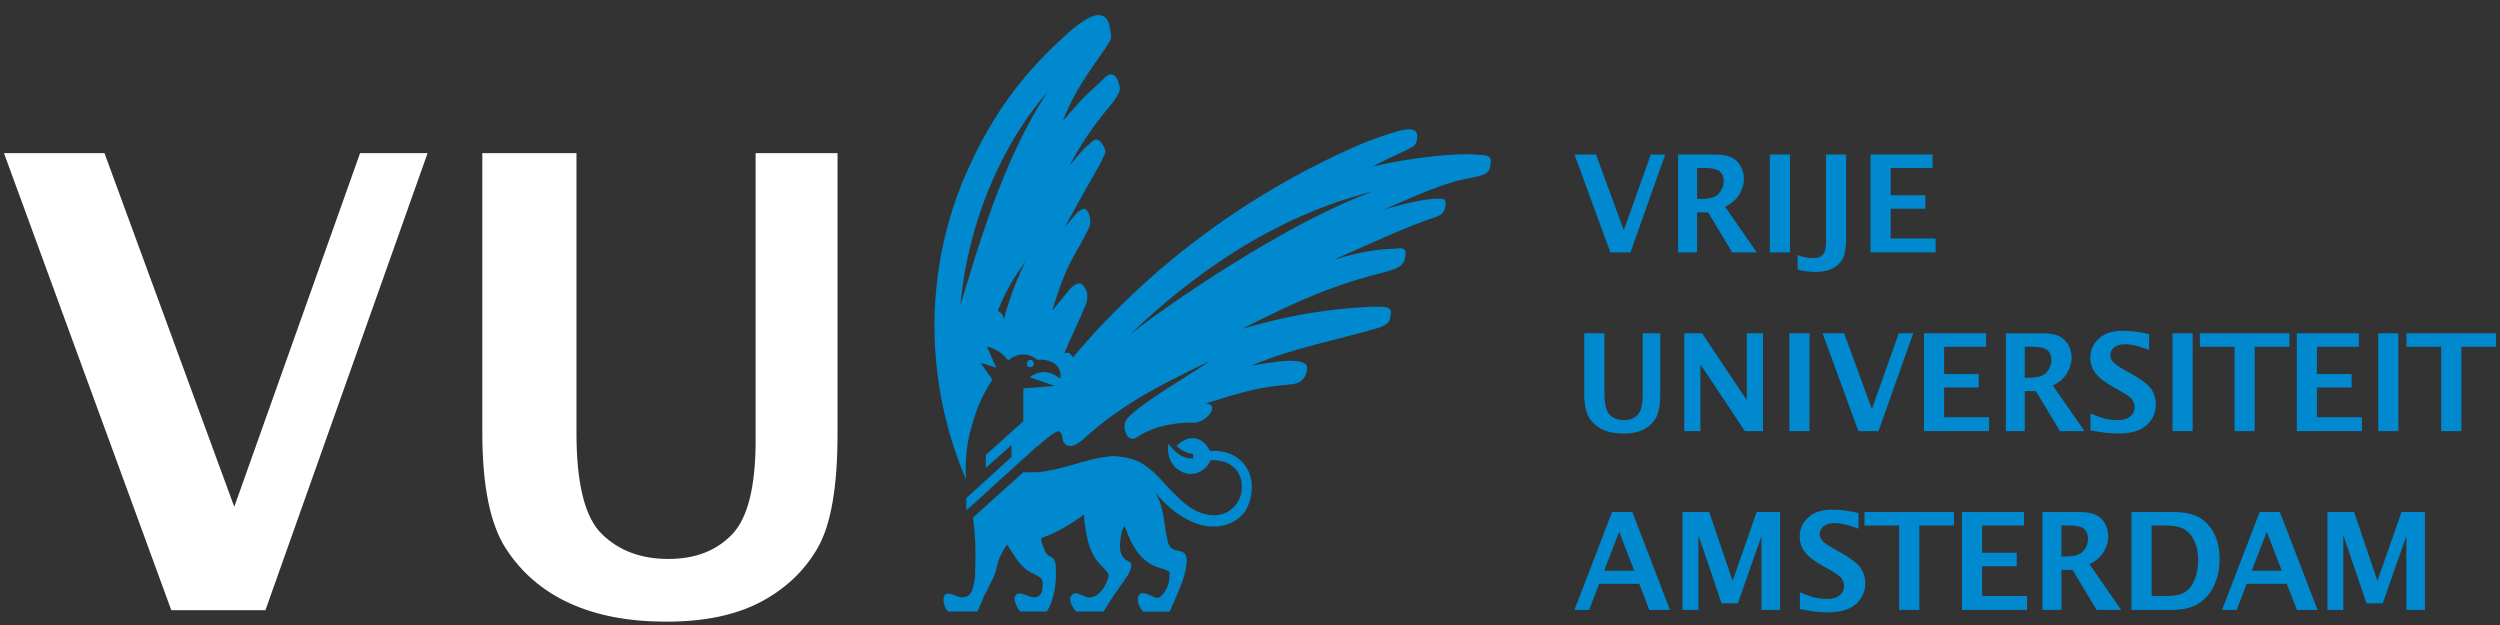 <svg width="152" height="38" viewBox="0 0 152 38" fill="none" xmlns="http://www.w3.org/2000/svg">
<rect x="0" y="0" width="152" height="38" fill="#333333" stroke="none"/>
<path d="M148.424 26.212V21.084H146.316V20.263H151.759V21.084H149.653V26.212H148.424Z" fill="#0089CF"/>
<path d="M10.416 37.102L0.241 9.309H6.351L14.243 30.814L21.893 9.309H25.998L16.138 37.102H10.416Z" fill="white"/>
<path d="M29.325 9.309H35.05V26.353C35.05 29.436 35.567 31.478 36.603 32.479C37.636 33.485 38.978 33.984 40.627 33.984C42.275 33.984 43.541 33.49 44.501 32.501C45.462 31.509 45.942 29.6 45.942 26.769V9.309H50.922V26.378C50.922 29.596 50.522 31.902 49.723 33.298C48.925 34.694 47.768 35.792 46.258 36.595C44.745 37.396 42.832 37.797 40.516 37.797C38.201 37.797 36.279 37.423 34.642 36.68C33.007 35.936 31.711 34.825 30.758 33.354C29.804 31.882 29.325 29.538 29.325 26.32V9.309Z" fill="white"/>
<path d="M62.434 22.114C62.434 21.993 62.525 21.872 62.645 21.872C62.765 21.872 62.859 21.995 62.859 22.114C62.859 22.234 62.769 22.328 62.645 22.328C62.521 22.328 62.434 22.238 62.434 22.114Z" fill="#0089CF"/>
<path d="M89.933 9.418C88.688 9.264 85.862 9.57 83.436 10.121C84.955 9.355 85.38 9.235 85.925 8.894C86.075 8.804 86.167 8.59 86.167 8.251C86.167 7.883 85.835 7.823 85.441 7.883C85.042 7.914 84.194 8.22 83.159 8.59C81.096 9.449 78.124 10.859 74.602 13.255C71.505 15.4 69.445 17.239 67.196 19.539C66.611 20.144 65.937 20.899 65.233 21.734C65.077 21.457 64.982 21.394 64.707 21.471C65.496 19.66 65.586 19.568 66.013 18.528C66.194 18.035 66.103 17.665 65.923 17.455C65.677 17.022 65.344 17.33 65.132 17.486C64.799 17.883 64.706 17.977 63.977 18.894C64.887 15.826 65.374 15.581 66.222 13.832C66.316 13.619 66.316 13.255 66.192 12.975C66.103 12.76 65.981 12.636 65.799 12.731C65.464 12.883 65.374 13.066 64.734 13.832C65.643 12.084 66.89 10.031 67.013 9.695C67.164 9.326 67.374 9.264 66.983 8.713C66.678 8.251 66.406 8.59 66.192 8.804C66.011 8.894 65.643 9.326 65.01 10.092C66.344 7.575 67.591 6.412 67.833 5.982C68.136 5.491 68.166 5.368 67.926 4.817C67.711 4.326 67.286 4.54 67.076 4.817C66.133 5.736 66.194 5.524 64.616 7.363C65.435 5.183 66.865 3.529 67.376 2.672C67.593 2.335 67.62 2.211 67.406 1.381C67.286 1.015 66.985 0.888 66.68 0.921C66.224 1.015 65.801 1.262 64.949 1.994C63.219 3.559 60.915 5.832 59.03 9.909C57.208 13.742 56.815 17.363 56.815 19.845C56.815 23.705 57.814 27.044 58.738 29.145C58.738 29.066 58.729 29.003 58.725 28.922C58.666 27.88 58.847 26.684 59.03 26.102C59.415 24.567 59.916 23.743 60.339 23.077L59.604 22.056L60.578 22.36L60.002 21.072C60.002 21.072 60.734 21.159 61.3 21.919C61.654 21.596 62.371 21.311 63.066 21.871C63.524 21.84 63.796 21.933 64.038 22.054C64.553 22.358 64.492 22.911 64.462 23.034C64.189 22.788 63.429 22.297 62.611 22.94L64.13 23.464L62.217 23.614V25.611L59.939 27.66V28.446L61.498 27.06V27.786L58.754 30.276V31.035L62.218 27.888V27.895L63.091 27.106L63.099 27.114C63.615 26.682 63.827 26.468 64.132 26.314C64.494 26.068 64.557 26.341 64.616 26.742C64.707 27.077 65.1 27.42 65.923 26.651C68.351 24.44 70.899 23.246 73.598 21.929C72.14 22.938 69.443 24.44 68.529 25.455C68.134 25.914 68.529 27.048 69.165 26.559C70.32 25.79 71.837 25.671 72.596 25.698C72.96 25.698 73.356 25.453 73.567 25.145C73.779 24.87 73.779 24.562 73.295 24.531C75.784 23.768 76.422 23.552 78.484 23.368C79.03 23.337 79.365 23.031 79.455 22.568C79.548 22.143 79.333 22.018 78.82 21.958C78.212 21.867 77.149 22.052 76.085 22.233C78.484 21.193 81.397 20.639 83.705 19.965C84.433 19.751 84.526 19.535 84.556 19.106C84.644 18.645 84.28 18.645 83.461 18.645C81.793 18.736 79.304 18.89 75.511 19.995C79.093 18.183 81.094 17.324 84.345 16.5C85.224 16.251 85.376 16.038 85.437 15.577C85.588 15.055 85.161 15.055 84.859 15.117C84.402 15.148 83.312 15.117 81.092 15.791C83.253 14.844 85.614 13.736 87.314 13.185C87.682 13.06 87.894 12.817 87.894 12.417C87.894 12.113 87.804 12.08 87.44 12.08C86.71 12.08 85.526 12.324 84.101 12.756C87.013 11.5 87.894 11.069 89.836 10.732C90.476 10.579 90.596 10.366 90.625 9.967C90.718 9.416 90.354 9.445 89.929 9.416M61.033 19.412C61.002 19.167 60.882 19.017 60.671 18.892C61.096 17.85 61.517 17.02 62.34 15.916C61.582 17.453 61.218 18.738 61.033 19.412ZM58.393 18.555C58.971 12.296 61.793 7.696 63.707 5.582C60.943 9.694 59.365 15.396 58.393 18.555ZM68.713 20.33C72.327 16.868 77.272 13.187 83.525 11.623C78.244 13.522 70.991 18.526 68.713 20.33Z" fill="#0089CF"/>
<path d="M97.91 15.344L95.733 9.395H97.039L98.727 13.998L100.368 9.395H101.245L99.133 15.344H97.91Z" fill="#0089CF"/>
<path d="M103.183 12.095H103.463C103.972 12.095 104.317 11.985 104.51 11.764C104.702 11.54 104.801 11.288 104.801 11.007C104.801 10.762 104.723 10.57 104.567 10.425C104.409 10.283 104.088 10.21 103.61 10.21H103.183V12.095ZM102.028 15.344V9.395H104.231C104.681 9.395 105.026 9.451 105.261 9.565C105.499 9.68 105.686 9.851 105.821 10.085C105.956 10.316 106.025 10.578 106.025 10.87C106.025 11.219 105.926 11.548 105.726 11.858C105.527 12.168 105.243 12.403 104.883 12.567L106.81 15.346H105.318L103.854 12.914H103.181V15.346H102.026L102.028 15.344Z" fill="#0089CF"/>
<path d="M108.831 9.395H107.605V15.344H108.831V9.395Z" fill="#0089CF"/>
<path d="M109.302 16.39L109.292 15.506C109.608 15.632 109.942 15.695 110.281 15.695C110.424 15.695 110.55 15.668 110.66 15.614C110.769 15.56 110.855 15.472 110.921 15.354C110.986 15.233 111.019 14.985 111.019 14.603V9.394H112.244V14.472C112.244 15.029 112.181 15.435 112.057 15.689C111.928 15.946 111.73 16.15 111.455 16.302C111.183 16.458 110.82 16.533 110.365 16.533C110.028 16.533 109.677 16.487 109.303 16.389" fill="#0089CF"/>
<path d="M113.729 15.344V9.395H117.502V10.213H114.954V11.872H117.06V12.69H114.954V14.501H117.687V15.344H113.729Z" fill="#0089CF"/>
<path d="M96.32 20.263H97.548V23.913C97.548 24.572 97.656 25.009 97.879 25.224C98.1 25.44 98.384 25.544 98.741 25.544C99.097 25.544 99.364 25.438 99.568 25.226C99.774 25.016 99.879 24.606 99.879 24V20.263H100.944V23.917C100.944 24.604 100.858 25.099 100.687 25.398C100.515 25.698 100.271 25.933 99.947 26.105C99.623 26.274 99.211 26.361 98.716 26.361C98.22 26.361 97.809 26.282 97.46 26.12C97.111 25.962 96.833 25.725 96.629 25.409C96.425 25.093 96.322 24.595 96.322 23.905V20.263H96.32Z" fill="#0089CF"/>
<path d="M102.402 26.212V20.263H103.485L106.204 24.327V20.263H107.19V26.212H106.088L103.386 22.149V26.212H102.402Z" fill="#0089CF"/>
<path d="M110.016 20.263H108.794V26.21H110.016V20.263Z" fill="#0089CF"/>
<path d="M112.989 26.212L110.812 20.263H112.12L113.81 24.866L115.447 20.263H116.324L114.214 26.212H112.989Z" fill="#0089CF"/>
<path d="M116.976 26.212V20.263H120.749V21.084H118.203V22.74H120.307V23.56H118.203V25.369H120.936V26.212H116.976Z" fill="#0089CF"/>
<path d="M123.107 22.965H123.389C123.894 22.965 124.243 22.854 124.436 22.632C124.63 22.411 124.727 22.158 124.727 21.877C124.727 21.633 124.649 21.44 124.491 21.296C124.335 21.151 124.014 21.08 123.534 21.08H123.107V22.965ZM121.956 26.212V20.265H124.157C124.607 20.265 124.952 20.321 125.188 20.435C125.425 20.548 125.61 20.722 125.747 20.953C125.884 21.186 125.953 21.448 125.953 21.738C125.953 22.089 125.853 22.416 125.653 22.727C125.453 23.037 125.173 23.273 124.809 23.435L126.736 26.212H125.244L123.782 23.782H123.107V26.212H121.956Z" fill="#0089CF"/>
<path d="M127.103 26.163V25.14C127.564 25.334 127.906 25.45 128.136 25.487C128.363 25.527 128.571 25.544 128.761 25.544C129.106 25.544 129.364 25.467 129.529 25.311C129.701 25.155 129.785 24.971 129.785 24.753C129.785 24.587 129.739 24.437 129.644 24.302C129.55 24.171 129.318 24 128.948 23.79L128.55 23.568C127.984 23.249 127.601 22.954 127.399 22.684C127.195 22.415 127.092 22.099 127.092 21.743C127.092 21.296 127.263 20.913 127.601 20.591C127.942 20.271 128.428 20.113 129.064 20.113C129.537 20.113 130.071 20.179 130.665 20.317V21.271C130.057 21.042 129.573 20.93 129.215 20.93C128.918 20.93 128.693 20.993 128.538 21.124C128.382 21.255 128.308 21.411 128.308 21.592C128.308 21.731 128.355 21.86 128.449 21.981C128.542 22.103 128.771 22.268 129.141 22.476L129.567 22.715C130.217 23.081 130.633 23.401 130.812 23.672C130.987 23.946 131.077 24.252 131.077 24.593C131.077 25.08 130.892 25.496 130.524 25.841C130.156 26.188 129.571 26.359 128.767 26.359C128.292 26.359 127.736 26.292 127.103 26.159" fill="#0089CF"/>
<path d="M133.314 20.263H132.089V26.21H133.314V20.263Z" fill="#0089CF"/>
<path d="M135.861 26.212V21.084H133.753V20.263H139.196V21.084H137.084V26.212H135.861Z" fill="#0089CF"/>
<path d="M139.646 26.212V20.263H143.417V21.084H140.869V22.74H142.977V23.56H140.869V25.369H143.604V26.212H139.646Z" fill="#0089CF"/>
<path d="M145.824 20.263H144.597V26.21H145.824V20.263Z" fill="#0089CF"/>
<path d="M97.531 34.7H99.361L98.448 32.331L97.531 34.7ZM95.725 37.083L98.015 31.131H99.245L101.537 37.083H100.278L99.666 35.494H97.228L96.618 37.083H95.727H95.725Z" fill="#0089CF"/>
<path d="M102.299 37.083V31.131H103.919L105.342 35.316L106.804 31.131H108.228V37.083H107.098V32.591L105.661 36.684H104.672L103.263 32.53V37.083H102.299Z" fill="#0089CF"/>
<path d="M109.436 37.028V36.008C109.895 36.202 110.24 36.32 110.465 36.36C110.694 36.397 110.902 36.416 111.094 36.416C111.435 36.416 111.695 36.337 111.864 36.183C112.036 36.029 112.12 35.842 112.12 35.624C112.12 35.457 112.074 35.309 111.977 35.174C111.881 35.043 111.651 34.873 111.281 34.661L110.883 34.442C110.315 34.122 109.932 33.828 109.73 33.556C109.528 33.286 109.423 32.972 109.423 32.614C109.423 32.167 109.591 31.784 109.932 31.464C110.271 31.145 110.759 30.985 111.392 30.985C111.868 30.985 112.404 31.052 112.996 31.189V32.144C112.39 31.915 111.904 31.799 111.546 31.799C111.252 31.799 111.028 31.867 110.871 31.996C110.715 32.129 110.639 32.283 110.639 32.466C110.639 32.606 110.686 32.736 110.78 32.855C110.873 32.976 111.104 33.14 111.472 33.35L111.899 33.587C112.548 33.955 112.964 34.274 113.141 34.548C113.318 34.819 113.408 35.126 113.408 35.467C113.408 35.952 113.223 36.37 112.853 36.715C112.485 37.057 111.902 37.233 111.098 37.233C110.622 37.233 110.067 37.165 109.434 37.03" fill="#0089CF"/>
<path d="M115.468 37.083V31.952H113.36V31.131H118.801V31.952H116.694V37.083H115.468Z" fill="#0089CF"/>
<path d="M119.288 37.083V31.131H123.06V31.952H120.512V33.608H122.618V34.428H120.512V36.239H123.246V37.083H119.288Z" fill="#0089CF"/>
<path d="M125.337 33.833H125.617C126.124 33.833 126.472 33.722 126.667 33.498C126.859 33.275 126.953 33.023 126.953 32.741C126.953 32.499 126.875 32.306 126.72 32.162C126.562 32.019 126.242 31.948 125.762 31.948H125.335V33.833H125.337ZM124.182 37.081V31.129H126.383C126.835 31.129 127.179 31.187 127.416 31.299C127.65 31.414 127.837 31.586 127.972 31.819C128.11 32.05 128.18 32.312 128.18 32.605C128.18 32.953 128.079 33.281 127.881 33.593C127.683 33.903 127.402 34.138 127.037 34.301L128.965 37.079H127.473L126.009 34.646H125.337V37.079H124.182V37.081Z" fill="#0089CF"/>
<path d="M130.82 36.239H131.733C132.211 36.239 132.575 36.162 132.831 36.014C133.08 35.863 133.284 35.609 133.431 35.251C133.578 34.895 133.65 34.494 133.65 34.055C133.65 33.616 133.58 33.261 133.435 32.936C133.292 32.612 133.094 32.368 132.842 32.2C132.589 32.031 132.158 31.948 131.556 31.948H130.818V36.239H130.82ZM129.593 37.083V31.131H132.129C132.806 31.131 133.336 31.241 133.715 31.463C134.09 31.684 134.394 32.006 134.616 32.433C134.839 32.861 134.952 33.379 134.952 33.984C134.952 34.588 134.845 35.106 134.63 35.575C134.418 36.039 134.108 36.408 133.7 36.678C133.288 36.95 132.73 37.084 132.021 37.084H129.593V37.083Z" fill="#0089CF"/>
<path d="M136.907 34.7H138.733L137.82 32.331L136.907 34.7ZM135.099 37.083L137.389 31.131H138.617L140.908 37.083H139.65L139.036 35.494H136.6L135.987 37.083H135.099Z" fill="#0089CF"/>
<path d="M141.508 37.083V31.131H143.13L144.549 35.316L146.011 31.131H147.437V37.083H146.307V32.591L144.868 36.684H143.884L142.472 32.53V37.083H141.508Z" fill="#0089CF"/>
<path d="M75.999 28.862C75.667 27.944 74.787 27.329 73.573 27.422C72.908 26.133 71.842 26.742 71.539 27.117C71.873 27.422 72.143 27.547 72.54 27.607V27.882C71.783 27.853 71.539 27.547 71.025 26.99C70.811 28.832 72.936 29.481 73.603 27.977C74.606 27.946 75.214 28.404 75.425 29.049C75.633 29.692 75.425 30.401 75.092 30.736C74.484 31.472 73.512 31.472 72.633 31.012C72.09 30.736 71.509 30.153 70.994 29.602C70.237 28.743 69.809 28.373 69.231 28.067C68.915 27.915 68.599 27.838 68.29 27.792C68.109 27.759 67.928 27.736 67.747 27.73C67.571 27.73 67.411 27.749 67.263 27.778C65.965 27.922 64.648 28.568 63.072 28.712H62.222C61.694 29.176 59.159 31.472 59.159 31.472C59.279 32.423 59.308 32.884 59.308 33.741C59.308 34.45 59.279 34.788 59.279 35.095C59.249 35.399 59.188 35.645 59.098 35.888C59.037 36.106 58.854 36.287 58.551 36.32C58.279 36.377 57.638 35.888 57.428 36.196C57.248 36.443 57.459 37.025 57.638 37.177H59.431C59.645 36.72 59.736 36.443 59.856 36.167C60.011 35.952 60.133 35.611 60.251 35.399C60.375 35.187 60.495 34.877 60.558 34.665C60.587 34.45 60.678 34.232 60.708 34.084C60.832 33.741 61.01 33.433 61.133 33.255C61.162 33.198 61.2 33.151 61.231 33.103C61.311 33.223 61.387 33.34 61.437 33.434C61.863 34.111 62.225 34.634 62.833 34.879C63.075 35 63.228 35.097 63.318 35.189C63.407 35.278 63.407 35.557 63.38 35.738C63.38 35.984 63.287 36.2 63.047 36.291C62.651 36.445 62.016 35.863 61.77 36.171C61.558 36.416 61.802 36.876 62.016 37.181H63.651C64.049 36.537 64.2 35.649 64.2 34.912C64.2 34.174 64.2 33.96 63.742 33.777C63.59 33.683 63.44 33.315 63.318 32.918C63.318 32.872 63.319 32.795 63.321 32.706C64.101 32.445 64.964 31.984 65.909 31.283C65.915 31.409 65.919 31.536 65.93 31.663C66.081 32.706 66.201 33.656 66.992 34.422C67.201 34.638 67.383 34.854 67.413 34.977C67.413 35.068 67.293 35.403 67.201 35.559C67.022 35.958 66.626 36.293 66.323 36.325C65.93 36.383 65.473 35.865 65.166 36.173C64.895 36.447 65.26 37.03 65.441 37.182H67.108C67.655 36.173 68.414 35.314 68.688 34.761C68.839 34.363 68.839 34.209 68.534 34.089C67.989 33.779 68.05 33.105 68.2 32.341C68.24 32.214 68.303 32.086 68.37 31.961C68.781 33.123 69.321 34.209 70.569 34.546C70.779 34.575 71.084 34.731 71.116 34.794C71.116 34.854 71.116 35.1 71.084 35.282C71.025 35.651 70.811 36.081 70.537 36.294C70.237 36.541 69.477 35.742 69.231 36.204C69.052 36.574 69.357 37.065 69.508 37.184H71.116C71.568 36.175 71.966 35.283 72.088 34.642C72.208 33.874 72.208 33.598 71.631 33.477C71.328 33.442 71.084 33.321 70.994 32.893C70.781 32.127 70.811 30.838 70.237 29.951C70.872 30.715 71.568 31.268 72.176 31.576C73.573 32.343 75.031 32.063 75.724 31.054C76.18 30.286 76.18 29.427 75.999 28.876" fill="#0089CF"/>
</svg>
